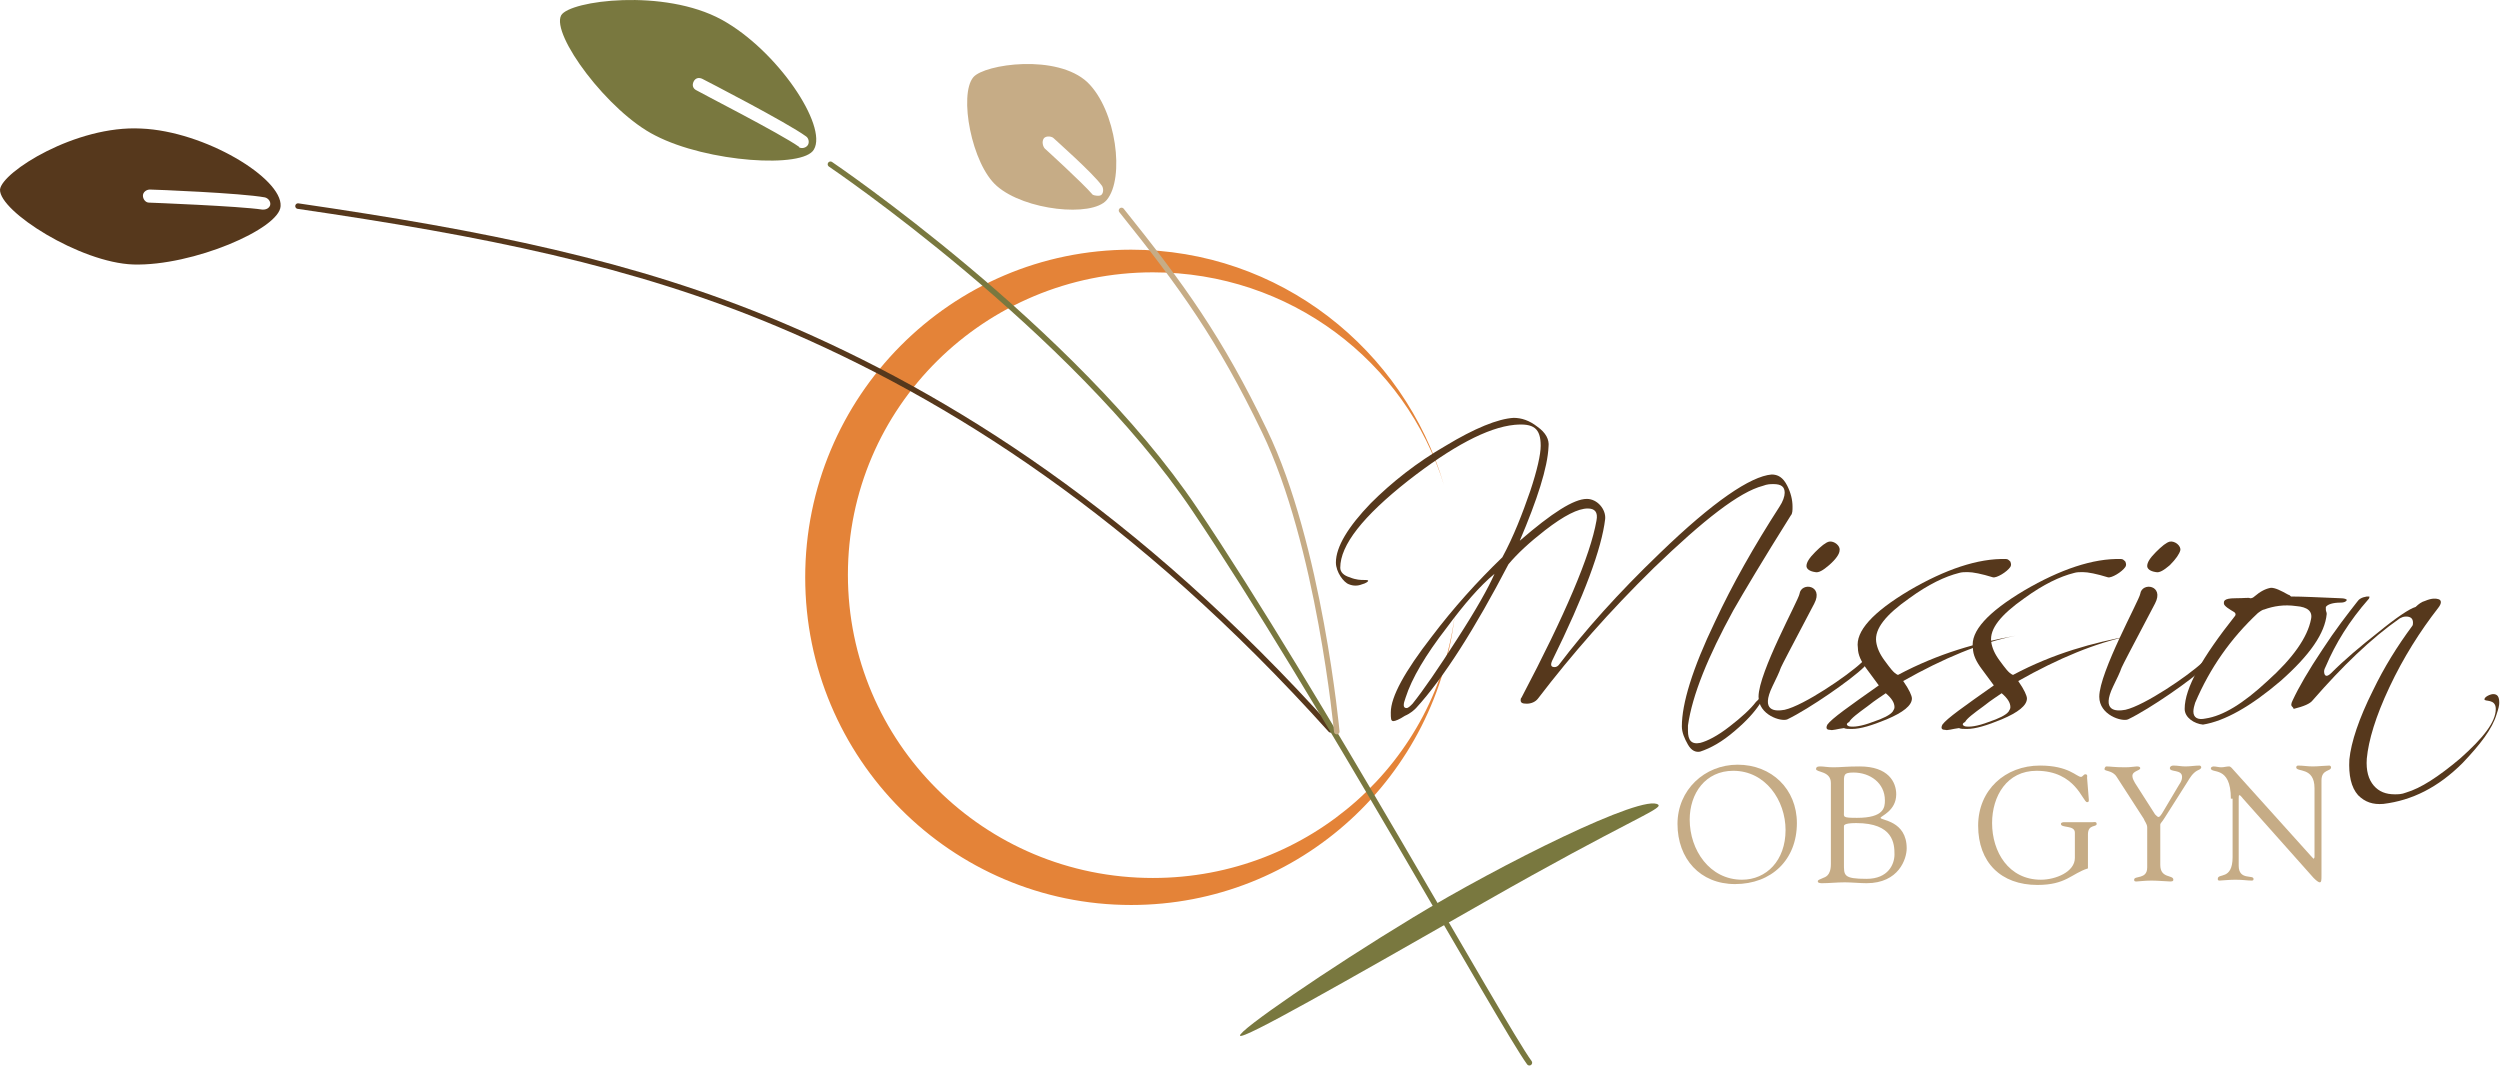 <svg width="669" height="286" viewBox="0 0 669 286" fill="none" xmlns="http://www.w3.org/2000/svg">
<path d="M448.899 220.488C448.899 211.393 456.128 204.631 464.99 204.631C474.084 204.631 480.847 211.16 480.847 220.255C480.847 230.049 474.084 236.578 464.29 236.578C454.962 236.578 448.899 229.816 448.899 220.488ZM452.164 219.322C452.164 227.484 457.528 235.412 466.156 235.412C472.685 235.412 477.815 230.282 477.815 222.12C477.815 214.192 472.452 206.263 463.824 206.263C456.362 206.263 452.164 212.326 452.164 219.322Z" fill="#C6AC86"/>
<path d="M489.942 209.528C489.942 206.263 485.978 206.729 485.978 205.797C485.978 205.097 486.677 205.097 487.144 205.097C488.076 205.097 489.009 205.33 490.641 205.33C492.507 205.33 494.139 205.097 497.637 205.097C505.333 205.097 507.431 209.294 507.431 212.559C507.431 216.99 503.234 218.389 503.234 218.855C503.234 219.555 510.23 219.555 510.23 227.017C510.23 229.815 508.131 236.345 499.503 236.345C497.87 236.345 495.305 236.112 493.673 236.112C491.574 236.112 489.475 236.345 487.61 236.345C487.377 236.345 486.444 236.345 486.444 235.878C486.444 235.412 486.91 235.412 487.843 234.946C488.309 234.713 489.942 234.479 489.942 231.215V209.528ZM493.44 217.223C493.44 218.622 492.973 218.855 496.938 218.855C504.167 218.855 504.4 216.057 504.4 214.192C504.4 209.528 500.436 206.729 496.005 206.729C493.207 206.729 493.44 207.429 493.44 209.994V217.223ZM493.44 230.981C493.44 234.246 493.207 235.179 499.503 235.179C505.333 235.179 506.965 231.215 506.965 228.65C506.965 225.851 506.732 220.255 496.704 220.255C493.207 220.255 493.44 220.954 493.44 221.187V230.981Z" fill="#C6AC86"/>
<path d="M559.9 220.021C560.366 220.021 561.066 219.788 561.066 220.488C561.066 221.42 558.734 220.488 558.734 223.286V232.38C554.303 233.78 552.904 236.811 545.209 236.811C535.415 236.811 529.352 230.748 529.352 220.954C529.352 211.393 536.581 204.864 545.908 204.864C553.604 204.864 555.702 207.895 556.868 207.895C557.335 207.895 557.568 207.196 558.034 207.196C558.734 207.196 558.501 207.895 558.501 208.128L558.967 213.958C558.967 214.425 558.967 214.658 558.501 214.658C557.335 214.658 555.469 206.263 544.975 206.263C537.047 206.263 533.083 213.026 533.083 220.255C533.083 227.95 537.513 235.412 546.141 235.412C550.106 235.412 555.236 233.313 555.236 229.582V222.82C555.236 220.721 551.505 221.654 551.505 220.488C551.505 220.021 552.205 220.021 552.438 220.021H559.9Z" fill="#C6AC86"/>
<path d="M566.43 207.895C565.264 206.03 563.165 206.496 563.165 205.796C563.165 205.563 563.398 205.097 563.631 205.097C564.797 205.097 565.73 205.33 568.762 205.33C570.161 205.33 571.327 205.097 571.793 205.097C572.026 205.097 572.726 205.097 572.726 205.563C572.726 206.263 570.627 206.263 570.627 207.662C570.627 208.362 571.094 209.061 571.327 209.528L576.69 217.923C577.157 218.389 577.39 218.622 577.623 218.622C577.856 218.622 578.089 218.389 578.556 217.689L582.986 210.227C583.22 209.761 583.919 209.061 583.919 207.895C583.919 205.796 580.655 206.729 580.655 205.563C580.655 205.097 581.121 204.864 581.587 204.864C582.753 204.864 583.686 205.097 584.852 205.097C586.018 205.097 587.417 204.864 588.583 204.864C588.816 204.864 589.049 205.097 589.049 205.33C589.049 205.796 588.35 206.03 587.883 206.263C586.718 206.962 586.018 208.128 585.318 209.294L579.255 218.855C578.556 220.021 578.089 220.254 578.089 220.721V231.448C578.089 235.179 581.587 234.013 581.587 235.412C581.587 235.878 581.121 235.878 580.655 235.878C579.955 235.878 577.39 235.645 575.757 235.645C573.892 235.645 572.26 235.878 571.793 235.878C571.327 235.878 571.094 235.878 571.094 235.412C571.094 234.246 574.592 235.412 574.592 232.147V221.42C574.592 220.488 573.892 219.788 573.659 219.089L566.43 207.895Z" fill="#C6AC86"/>
<path d="M596.977 213.725C596.977 204.63 591.613 207.196 591.613 205.563C591.613 205.33 592.08 205.097 592.313 205.097C593.012 205.097 593.712 205.33 594.412 205.33C595.111 205.33 595.811 205.097 596.51 205.097C596.977 205.097 597.443 205.796 597.676 206.03L618.664 229.349C618.897 229.582 619.13 229.815 619.13 229.815C619.13 229.815 619.363 229.582 619.363 229.349V210.927C619.363 205.097 614.466 206.729 614.466 205.33C614.466 205.097 614.699 204.864 614.933 204.864C616.332 204.864 617.498 205.097 618.897 205.097C620.296 205.097 622.395 204.864 623.328 204.864C623.561 204.864 623.794 205.097 623.794 205.33C623.794 206.496 621.229 205.796 621.229 208.828V234.246C621.229 235.412 621.229 236.112 620.762 236.112C620.529 236.112 620.063 235.878 619.13 234.946L600.241 213.725C600.241 213.725 599.542 212.792 599.309 212.792C599.076 212.792 599.076 213.025 599.076 213.725V231.681C599.076 235.645 603.04 234.013 603.04 235.179C603.04 235.412 603.04 235.645 602.573 235.645C601.407 235.645 600.241 235.412 598.143 235.412C596.51 235.412 594.412 235.645 593.945 235.645C593.479 235.645 593.479 235.412 593.479 235.179C593.479 233.546 597.443 235.645 597.443 229.349V213.725H596.977Z" fill="#C6AC86"/>
<path d="M443.769 215.358C444.935 216.524 435.141 219.788 397.13 241.475C359.12 263.162 332.536 278.32 331.836 277.154C331.137 275.988 355.156 259.431 378.242 245.44C401.328 231.448 440.038 212.093 443.769 215.358Z" fill="#79783F"/>
<path d="M308.517 234.946C263.277 234.946 226.899 198.568 226.899 153.794C226.899 109.021 263.511 72.876 308.517 72.876C345.128 72.876 376.143 96.662 386.403 129.775C375.677 93.397 342.33 66.813 302.687 66.813C254.416 66.813 215.473 106.223 215.473 154.494C215.473 202.998 254.649 242.175 302.687 242.175C347.927 242.175 385.004 207.662 389.435 163.355C385.004 203.698 350.492 234.946 308.517 234.946Z" fill="#E48338"/>
<path d="M378.941 189.473C378.475 189.939 377.542 190.872 375.91 191.572C374.51 192.504 373.344 192.971 372.878 192.971C372.179 192.971 372.178 192.271 372.178 190.639C372.178 186.441 375.91 179.679 383.139 170.351C388.968 162.656 395.265 155.66 402.027 149.131C405.059 143.534 407.391 137.471 409.489 131.408C411.355 125.811 412.288 121.614 412.288 119.282C412.288 114.618 410.422 113.219 405.292 113.685C398.063 114.385 388.502 119.515 376.842 128.609C364.716 138.17 358.653 145.866 358.653 151.929C358.653 153.095 359.586 154.028 361.218 154.494C362.851 155.194 364.25 155.194 364.716 155.194C365.649 155.194 366.115 155.193 366.115 155.427C366.115 155.66 365.416 156.126 364.483 156.359C363.317 156.826 362.151 156.826 360.985 156.359C359.586 155.893 357.487 153.095 357.487 150.53C357.487 146.332 360.752 140.969 366.815 134.673C372.412 129.076 379.174 123.712 386.87 119.282C394.565 114.618 400.861 112.053 405.059 111.82C407.158 111.82 409.256 112.519 411.355 114.152C413.687 115.784 414.62 117.649 414.387 119.515C414.153 125.112 411.355 133.74 406.691 144.7C415.319 137.238 421.149 133.507 424.647 133.507C427.445 133.507 429.777 136.305 429.544 138.87C428.611 146.799 423.947 159.391 415.319 176.88C414.853 178.046 415.086 178.513 416.019 178.513C416.485 178.513 416.952 178.28 417.418 177.58C423.947 168.952 432.809 158.925 444.235 147.965C458.46 134.206 468.487 127.444 474.084 126.977C475.716 126.977 477.116 127.677 478.282 130.009C479.214 131.874 479.681 133.74 479.681 135.605C479.681 136.538 479.681 137.471 479.214 137.937C471.752 149.83 466.622 158.458 463.824 163.355C457.061 175.715 452.863 185.975 451.697 194.137C451.697 194.603 451.697 195.07 451.697 195.536C451.697 198.101 452.63 199.267 454.962 198.801C456.828 198.334 459.626 196.935 462.891 194.37C465.922 192.038 468.487 189.706 469.887 187.841C470.586 187.141 471.053 186.675 471.286 186.675C471.286 186.675 471.519 186.675 471.519 186.908C471.519 187.374 471.286 187.841 470.819 188.54C469.42 190.639 467.321 192.971 464.29 195.536C460.792 198.567 457.76 200.2 454.962 201.133C453.796 201.366 452.63 200.9 451.697 199.267C450.765 197.635 450.065 196.002 450.065 194.37C450.065 188.307 452.863 178.979 458.926 166.387C463.59 156.359 469.42 146.099 476.183 135.605C477.116 134.206 477.582 132.807 477.582 131.874C477.582 130.242 476.649 129.542 474.55 129.542C473.851 129.542 472.918 129.542 471.752 130.009C465.456 131.641 455.895 139.103 442.603 151.929C430.71 163.588 420.683 175.015 411.588 186.908C410.889 187.841 409.723 188.307 408.557 188.307C407.391 188.307 406.924 188.074 406.924 187.374C406.924 187.141 406.924 186.908 407.158 186.675C418.817 164.521 425.58 148.664 427.212 139.336C427.679 137.004 426.746 136.072 424.88 136.072C422.315 136.072 418.584 137.937 413.454 141.901C409.256 145.166 405.992 148.198 403.66 150.996C394.798 168.019 386.403 181.311 378.941 189.473ZM389.901 171.051C395.031 163.122 398.296 157.292 399.929 153.561C395.964 156.826 391.767 161.723 387.103 168.019C381.506 175.248 377.775 181.544 376.143 186.675C375.443 188.54 375.443 189.473 376.376 189.473C376.842 189.473 377.309 189.007 378.008 188.307C380.807 184.809 385.004 178.746 389.901 171.051Z" fill="#56381C"/>
<path d="M478.281 192.505C476.649 193.204 470.586 191.339 470.586 186.442C470.586 179.912 481.313 160.557 481.546 158.925C482.012 155.66 488.075 156.593 485.51 161.49C471.752 187.608 479.214 173.616 474.317 183.643C471.052 190.406 475.017 190.406 477.582 189.94C482.712 188.774 494.372 180.845 498.103 177.347C500.435 175.015 500.202 177.114 498.802 178.513C495.538 181.778 484.111 189.706 478.281 192.505ZM489.475 151.229C487.842 152.628 486.676 153.328 485.744 153.095C484.111 152.862 483.412 152.162 483.412 151.463C483.412 150.53 484.111 149.364 485.744 147.731C487.376 146.099 488.542 145.166 489.475 144.933C490.874 144.7 492.506 146.099 492.273 147.265C492.273 148.198 491.34 149.597 489.475 151.229Z" fill="#56381C"/>
<path d="M539.378 170.118C530.051 171.984 520.023 176.181 509.296 182.244C510.929 184.576 511.628 186.208 511.628 186.908C511.628 188.773 509.296 190.639 504.866 192.505C500.901 194.137 497.87 195.07 495.538 195.07C494.605 195.07 493.906 195.07 493.439 194.836C491.574 195.07 490.408 195.536 489.708 195.303C488.775 195.303 488.542 194.836 489.009 193.904C490.175 192.271 494.838 189.007 502.767 183.41L499.502 178.979C498.103 177.114 497.17 175.248 497.17 173.383C496.471 168.952 501.135 163.822 510.929 157.992C520.49 152.395 529.351 149.364 536.813 149.597C537.28 149.597 537.513 149.83 537.979 150.297C538.212 150.996 538.212 151.229 537.979 151.696C537.046 153.095 534.248 154.727 533.315 154.494C530.284 153.561 527.952 153.095 526.553 153.095C525.853 153.095 524.92 153.095 524.221 153.328C520.49 154.261 516.059 156.359 510.929 160.091C504.633 164.521 501.601 168.252 502.067 171.75C502.301 173.383 503 175.015 504.399 176.881C505.799 178.746 506.731 180.145 507.897 180.612C518.857 174.782 529.118 171.984 539.378 170.118ZM494.838 194.37C496.004 194.603 498.103 194.37 501.135 193.204C503.933 192.271 505.799 191.339 506.498 190.406C506.731 189.939 506.965 189.706 506.965 189.24C506.965 188.074 506.265 186.908 504.633 185.509C503.7 186.208 502.067 187.141 499.735 189.007C497.17 190.872 495.305 192.271 494.838 193.204C493.906 193.67 494.139 194.137 494.838 194.37Z" fill="#56381C"/>
<path d="M570.16 170.118C560.832 171.984 550.805 176.181 540.078 182.244C541.71 184.576 542.41 186.208 542.41 186.908C542.41 188.773 540.078 190.639 535.647 192.505C531.683 194.137 528.651 195.07 526.319 195.07C525.386 195.07 524.687 195.07 524.221 194.836C522.355 195.07 521.189 195.536 520.489 195.303C519.557 195.303 519.323 194.836 519.79 193.904C520.956 192.271 525.62 189.007 533.548 183.41L530.284 178.979C528.884 177.114 527.952 175.248 527.952 173.383C527.252 168.952 531.916 163.822 541.71 157.992C551.271 152.395 560.132 149.364 567.595 149.597C568.061 149.597 568.294 149.83 568.76 150.297C568.994 150.996 568.994 151.229 568.76 151.696C567.828 153.095 565.029 154.727 564.097 154.494C561.065 153.561 558.733 153.095 557.334 153.095C556.634 153.095 555.702 153.095 555.002 153.328C551.271 154.261 546.84 156.359 541.71 160.091C535.414 164.521 532.382 168.252 532.849 171.75C533.082 173.383 533.781 175.015 535.181 176.881C536.58 178.746 537.513 180.145 538.679 180.612C549.639 174.782 560.132 171.984 570.16 170.118ZM525.853 194.37C527.019 194.603 529.118 194.37 532.149 193.204C534.947 192.271 536.813 191.339 537.513 190.406C537.746 189.939 537.979 189.706 537.979 189.24C537.979 188.074 537.279 186.908 535.647 185.509C534.714 186.208 533.082 187.141 530.75 189.007C528.185 190.872 526.319 192.271 525.853 193.204C524.92 193.67 525.153 194.137 525.853 194.37Z" fill="#56381C"/>
<path d="M569.461 192.505C567.829 193.204 561.766 191.339 561.766 186.442C561.766 179.912 572.492 160.557 572.726 158.925C573.192 155.66 579.255 156.593 576.69 161.49C562.932 187.608 570.394 173.616 565.497 183.643C562.232 190.406 566.196 190.406 568.761 189.94C573.892 188.774 585.551 180.845 589.282 177.347C591.614 175.015 591.381 177.114 589.982 178.513C586.717 181.778 575.291 189.706 569.461 192.505ZM580.654 151.229C579.022 152.628 577.856 153.328 576.923 153.095C575.291 152.862 574.591 152.162 574.591 151.463C574.591 150.53 575.291 149.364 576.923 147.731C578.556 146.099 579.722 145.166 580.654 144.933C582.053 144.7 583.686 146.099 583.453 147.265C583.219 148.198 582.287 149.597 580.654 151.229Z" fill="#56381C"/>
<path d="M584.618 189.706C584.618 184.11 589.282 175.948 598.143 164.754C598.377 164.288 598.143 164.055 597.91 163.822C596.744 163.122 595.112 162.189 595.112 161.49C595.112 161.023 594.879 160.091 598.143 160.091C600.709 160.091 601.874 159.857 602.108 160.091C602.341 160.091 602.807 160.091 603.274 159.624C604.906 158.225 606.305 157.526 607.704 157.292C608.87 157.292 610.269 157.992 612.368 159.158C612.601 159.158 612.835 159.391 613.068 159.624C616.099 159.624 620.53 159.857 626.36 160.091C627.293 160.091 627.992 160.324 627.992 160.557C627.992 160.79 627.526 161.257 626.36 161.257C624.261 161.257 622.862 161.723 622.396 162.423C622.396 162.656 622.396 162.889 622.396 163.122C622.396 163.589 622.629 163.822 622.629 164.288C622.162 169.418 618.198 175.248 610.269 182.244C602.341 189.007 595.345 192.971 589.515 193.904C587.183 193.67 584.618 192.038 584.618 189.706ZM586.95 190.406C586.95 192.038 588.116 192.738 590.215 192.271C594.879 191.572 600.242 188.307 606.772 182.244C613.534 176.181 617.498 170.584 618.431 165.687C618.898 163.589 617.498 162.423 614.467 162.189C611.202 161.723 608.404 162.189 605.839 163.122C605.606 163.122 605.139 163.355 604.206 164.055C596.977 170.817 591.381 178.746 587.417 188.074C587.183 188.773 586.95 189.706 586.95 190.406Z" fill="#56381C"/>
<path d="M613.301 189.007C613.067 188.773 613.067 188.307 613.534 187.374C615.166 183.876 617.731 179.446 621.462 173.849C624.96 168.486 628.225 164.288 630.79 161.023C631.257 160.324 631.956 159.857 633.355 159.624C633.822 159.624 634.055 159.624 634.055 159.624C634.055 159.857 634.055 160.091 633.822 160.324C628.691 166.154 624.96 172.217 622.395 178.28C622.162 178.746 621.929 179.212 621.929 179.679C621.929 180.378 622.162 180.845 622.628 180.845C622.862 180.845 623.328 180.612 623.794 180.145C627.525 176.414 631.723 172.916 636.154 169.418C641.284 165.221 644.782 162.889 646.414 162.422C647.114 161.723 648.046 161.023 648.979 160.79C650.612 160.091 651.778 160.091 652.477 160.324C653.41 160.557 653.41 161.49 652.477 162.656C647.58 168.952 643.149 175.948 639.418 183.876C635.687 191.805 633.822 198.101 633.355 202.998C633.122 206.263 633.822 208.595 635.221 210.227C636.62 211.86 638.486 212.559 640.817 212.559C641.75 212.559 642.683 212.559 643.849 212.093C647.813 210.927 652.477 207.895 658.307 202.998C664.603 197.402 667.868 193.204 667.868 189.706C667.868 186.908 664.836 187.841 664.836 187.141C664.836 186.441 666.469 185.742 667.168 185.742C668.334 185.742 668.801 186.441 668.801 188.074C668.801 188.773 668.568 189.706 668.101 191.105C666.935 195.07 663.67 199.267 659.007 204.164C652.477 210.694 645.481 214.192 637.786 215.124C634.988 215.357 632.889 214.658 631.023 212.792C629.158 210.694 628.458 207.429 628.691 203.231C629.158 198.567 631.257 192.271 634.988 184.809C638.019 178.513 641.517 172.916 645.481 167.553C645.715 167.32 645.715 166.853 645.715 166.62C645.715 165.454 645.015 164.988 643.849 164.988C643.149 164.988 642.683 165.221 642.217 165.454C634.521 170.818 626.826 178.28 618.897 187.374C618.198 188.307 616.565 189.007 613.767 189.706C613.767 189.473 613.534 189.24 613.301 189.007Z" fill="#56381C"/>
<path d="M37.779 34.4C20.29 33.467 0.468 46.059 0.002 50.723C-0.231 56.553 21.456 70.311 35.681 70.778C51.538 71.244 74.857 61.217 75.09 55.154C75.557 47.692 54.802 35.099 37.779 34.4ZM70.426 56.087H70.193C64.13 55.154 40.111 54.221 39.878 54.221C38.945 54.221 38.246 53.288 38.246 52.356C38.246 51.423 39.178 50.723 40.111 50.723C41.277 50.723 64.597 51.656 70.893 52.822C71.826 53.055 72.525 53.988 72.292 54.921C72.059 55.62 71.359 56.087 70.426 56.087Z" fill="#56381C"/>
<path d="M193.085 5.25C177.695 -3.145 152.51 0.12 150.178 4.084C147.38 9.215 162.77 29.969 175.363 36.265C189.354 43.494 215.006 45.126 217.804 39.996C221.535 33.7 208.01 13.412 193.085 5.25ZM214.073 39.53C214.073 39.53 213.84 39.53 213.84 39.297C208.943 35.799 186.556 24.372 186.323 24.139C185.39 23.673 185.157 22.74 185.623 21.807C186.09 20.874 187.022 20.641 187.955 21.108C188.888 21.574 210.575 32.767 215.705 36.498C216.405 36.965 216.638 38.13 216.172 38.83C215.705 39.53 214.772 39.763 214.073 39.53Z" fill="#79783F"/>
<path d="M291.028 22.04C282.866 14.345 263.511 17.143 260.479 20.641C256.515 25.305 260.013 43.96 266.775 49.79C274.238 56.319 292.194 58.185 296.158 53.521C301.055 47.691 298.723 29.502 291.028 22.04ZM292.427 52.122C289.628 48.857 279.601 39.763 279.601 39.763C279.135 39.296 278.668 37.897 279.368 36.964C280.067 36.265 281.467 36.498 281.933 36.964C282.399 37.431 292.427 46.292 294.759 49.557C295.225 50.023 295.458 51.422 294.759 52.122C294.292 52.588 292.893 52.355 292.427 52.122Z" fill="#C6AC86"/>
<path d="M79.754 55.153C129.191 62.382 169.533 70.311 208.71 86.868C253.949 105.99 304.319 137.704 356.088 195.303" stroke="#56381C" stroke-width="1.488" stroke-linecap="round"/>
<path d="M222.235 43.96C222.235 43.96 287.063 87.801 319.71 136.305C352.357 184.809 401.794 274.122 409.257 284.383" stroke="#79783F" stroke-width="1.488" stroke-linecap="round"/>
<path d="M300.122 56.319C316.212 76.374 326.473 90.599 338.366 115.318C353.057 145.633 357.721 195.769 357.721 195.769" stroke="#C6AC86" stroke-width="1.488" stroke-linecap="round"/>
</svg>
